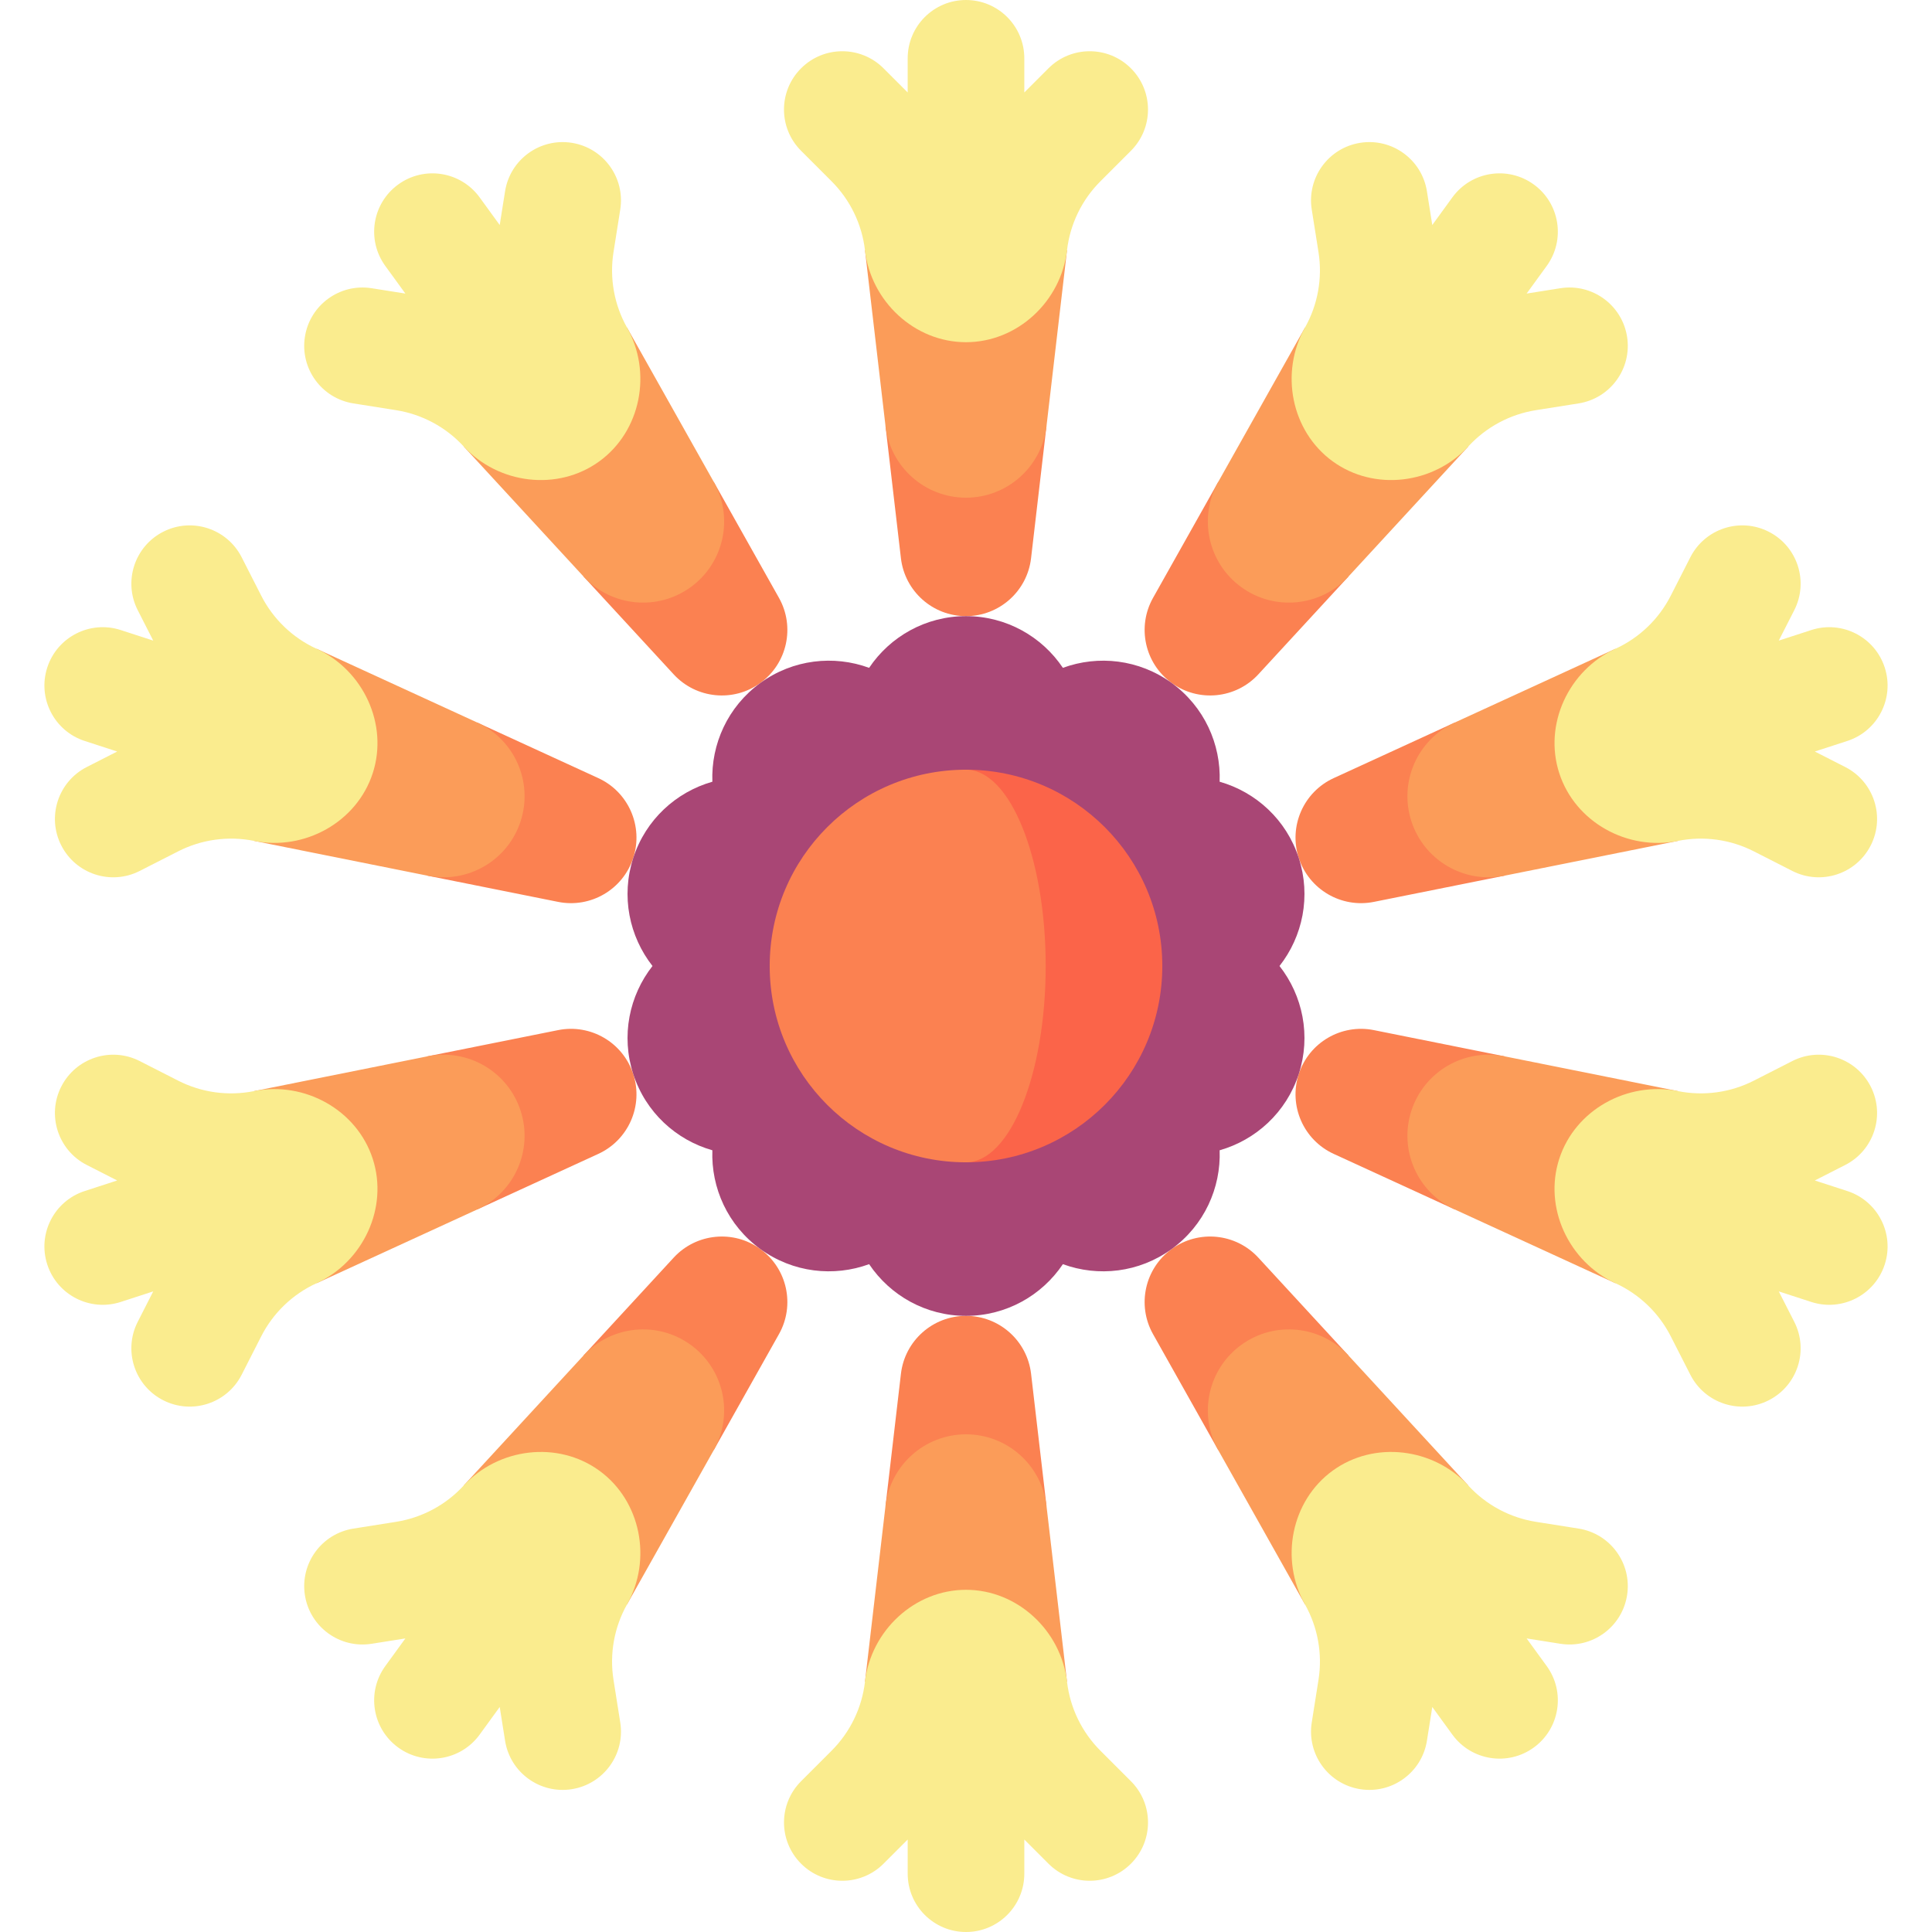 <svg id="Capa_1" enable-background="new 0 0 497 497" height="512" viewBox="0 0 497 497" width="512" xmlns="http://www.w3.org/2000/svg"><g><path d="m227.791 109.596 3.969 34.005c.992 8.494 8.188 14.899 16.739 14.899s15.748-6.405 16.739-14.899l3.969-34.005z" fill="#fb8151"/><path d="m222.513 64.376 5.279 45.22c1.227 10.508 10.129 18.431 20.709 18.431s19.482-7.923 20.709-18.431l5.279-45.22z" fill="#fb9c59"/><path d="m290.926 17.574c-5.858-5.858-15.355-5.858-21.213 0l-6.213 6.213v-8.787c0-8.284-6.716-15-15-15s-15 6.716-15 15v8.787l-6.213-6.213c-5.858-5.858-15.355-5.858-21.213 0s-5.858 15.355 0 21.213l7.855 7.855c4.777 4.777 7.801 11.025 8.584 17.735 1.535 13.152 12.746 23.652 25.987 23.652s24.452-10.5 25.987-23.652c.783-6.71 3.808-12.958 8.585-17.735l7.855-7.854c5.857-5.859 5.857-15.357-.001-21.214z" fill="#faec8e"/><path d="m150.101 148.297 23.199 25.177c5.795 6.289 15.381 7.241 22.3 2.214 6.918-5.027 8.975-14.438 4.785-21.892l-16.776-29.844z" fill="#fb8151"/><path d="m119.251 114.816 30.85 33.481c7.169 7.78 19.028 8.958 27.587 2.739 8.559-6.218 11.104-17.861 5.92-27.084l-22.309-39.686z" fill="#fb9c59"/><path d="m147.089 36.739c-8.182-1.296-15.866 4.286-17.162 12.469l-1.375 8.679-5.165-7.109c-4.869-6.702-14.25-8.188-20.952-3.318s-8.188 14.25-3.318 20.952l5.165 7.109-8.679-1.375c-8.182-1.296-15.866 4.286-17.162 12.469-1.296 8.182 4.286 15.866 12.469 17.162l10.972 1.738c6.672 1.057 12.792 4.334 17.369 9.302 8.973 9.738 24.213 11.643 34.926 3.86s13.611-22.867 7.122-34.409c-3.31-5.889-4.536-12.722-3.479-19.394l1.738-10.971c1.295-8.184-4.287-15.868-12.469-17.164z" fill="#faec8e"/><path d="m109.995 225.271 33.567 6.733c8.385 1.682 16.7-3.183 19.342-11.316 2.643-8.133-1.225-16.956-8.997-20.524l-31.114-14.283z" fill="#fb8151"/><path d="m65.358 216.318 44.638 8.953c10.373 2.08 20.659-3.938 23.929-13.999 3.269-10.062-1.515-20.977-11.13-25.391l-41.375-18.994z" fill="#fb9c59"/><path d="m41.986 136.79c-7.381 3.761-10.316 12.794-6.555 20.175l3.989 7.829-8.357-2.715c-7.879-2.56-16.341 1.752-18.901 9.631s1.752 16.341 9.631 18.901l8.357 2.715-7.829 3.989c-7.381 3.761-10.316 12.794-6.555 20.175s12.794 10.316 20.175 6.555l9.898-5.043c6.019-3.067 12.897-4.012 19.52-2.684 12.983 2.604 26.433-4.813 30.524-17.407s-2.43-26.5-14.464-32.024c-6.139-2.818-11.148-7.626-14.214-13.645l-5.043-9.897c-3.762-7.381-12.794-10.316-20.176-6.555z" fill="#faec8e"/><path d="m122.794 311.119 31.114-14.283c7.772-3.568 11.64-12.391 8.997-20.524s-10.958-12.998-19.342-11.316l-33.567 6.733z" fill="#fb8151"/><path d="m81.419 330.113 41.375-18.994c9.615-4.414 14.399-15.329 11.13-25.391s-13.556-16.08-23.929-13.999l-44.638 8.953z" fill="#fb9c59"/><path d="m15.765 279.51c-3.761 7.381-.826 16.414 6.555 20.175l7.829 3.989-8.357 2.715c-7.879 2.56-12.191 11.022-9.631 18.901s11.022 12.191 18.901 9.631l8.357-2.715-3.989 7.829c-3.761 7.381-.826 16.414 6.555 20.175s16.414.826 20.175-6.555l5.043-9.898c3.067-6.019 8.075-10.827 14.214-13.645 12.034-5.524 18.555-19.431 14.464-32.024-4.092-12.594-17.542-20.011-30.525-17.407-6.623 1.329-13.501.383-19.52-2.684l-9.897-5.043c-7.38-3.76-16.413-.825-20.174 6.556z" fill="#faec8e"/><path d="m183.608 373.048 16.776-29.844c4.191-7.455 2.133-16.866-4.785-21.892-6.918-5.027-16.505-4.075-22.3 2.214l-23.199 25.177z" fill="#fb8151"/><path d="m161.299 412.734 22.309-39.686c5.184-9.222 2.639-20.865-5.92-27.084-8.559-6.218-20.418-5.041-27.587 2.739l-30.85 33.481z" fill="#fb9c59"/><path d="m78.441 410.386c1.296 8.182 8.979 13.765 17.162 12.469l8.679-1.375-5.165 7.109c-4.869 6.702-3.384 16.083 3.318 20.952s16.083 3.384 20.952-3.318l5.165-7.109 1.375 8.679c1.296 8.182 8.98 13.765 17.162 12.469s13.765-8.98 12.469-17.162l-1.738-10.972c-1.057-6.672.169-13.505 3.479-19.394 6.489-11.543 3.591-26.626-7.122-34.409s-25.953-5.878-34.926 3.86c-4.577 4.968-10.697 8.245-17.369 9.302l-10.971 1.738c-8.183 1.295-13.766 8.979-12.47 17.161z" fill="#faec8e"/><path d="m269.209 387.404-3.969-34.005c-.992-8.494-8.188-14.899-16.739-14.899s-15.748 6.405-16.739 14.899l-3.969 34.005z" fill="#fb8151"/><path d="m274.487 432.624-5.279-45.22c-1.227-10.508-10.129-18.431-20.709-18.431s-19.482 7.923-20.709 18.431l-5.279 45.22z" fill="#fb9c59"/><path d="m206.074 479.426c5.858 5.858 15.355 5.858 21.213 0l6.213-6.213v8.787c0 8.284 6.716 15 15 15s15-6.716 15-15v-8.787l6.213 6.213c5.858 5.858 15.355 5.858 21.213 0s5.858-15.355 0-21.213l-7.855-7.855c-4.777-4.777-7.801-11.025-8.585-17.735-1.535-13.152-12.746-23.652-25.987-23.652s-24.452 10.5-25.987 23.652c-.783 6.71-3.808 12.958-8.585 17.735l-7.855 7.854c-5.856 5.859-5.856 15.357.002 21.214z" fill="#faec8e"/><path d="m346.899 348.703-23.199-25.177c-5.795-6.289-15.381-7.241-22.3-2.214-6.918 5.027-8.975 14.438-4.785 21.892l16.776 29.844z" fill="#fb8151"/><path d="m377.749 382.184-30.85-33.481c-7.169-7.78-19.028-8.958-27.587-2.739-8.559 6.218-11.104 17.861-5.92 27.084l22.309 39.686z" fill="#fb9c59"/><path d="m349.911 460.261c8.182 1.296 15.866-4.286 17.162-12.469l1.375-8.679 5.165 7.109c4.869 6.702 14.25 8.188 20.952 3.318 6.702-4.869 8.188-14.25 3.318-20.952l-5.165-7.109 8.679 1.375c8.182 1.296 15.866-4.286 17.162-12.469 1.296-8.182-4.286-15.866-12.469-17.162l-10.972-1.738c-6.672-1.057-12.792-4.334-17.369-9.302-8.973-9.738-24.213-11.643-34.926-3.86s-13.611 22.867-7.122 34.409c3.31 5.889 4.536 12.722 3.479 19.394l-1.738 10.971c-1.295 8.184 4.287 15.868 12.469 17.164z" fill="#faec8e"/><path d="m387.005 271.729-33.567-6.733c-8.385-1.682-16.7 3.183-19.342 11.316s1.225 16.956 8.997 20.524l31.114 14.283z" fill="#fb8151"/><path d="m431.642 280.682-44.638-8.953c-10.373-2.08-20.659 3.938-23.929 13.999-3.269 10.062 1.515 20.977 11.13 25.391l41.375 18.994z" fill="#fb9c59"/><path d="m455.014 360.21c7.381-3.761 10.316-12.794 6.555-20.175l-3.989-7.829 8.357 2.715c7.879 2.56 16.341-1.752 18.901-9.631s-1.752-16.341-9.631-18.901l-8.357-2.715 7.829-3.989c7.381-3.761 10.316-12.794 6.555-20.175s-12.794-10.316-20.175-6.555l-9.898 5.043c-6.019 3.067-12.897 4.012-19.52 2.684-12.983-2.604-26.433 4.813-30.524 17.407-4.092 12.593 2.43 26.5 14.464 32.024 6.139 2.818 11.148 7.626 14.214 13.645l5.043 9.897c3.762 7.381 12.794 10.316 20.176 6.555z" fill="#faec8e"/><path d="m374.206 185.881-31.114 14.283c-7.772 3.568-11.64 12.391-8.997 20.524s10.958 12.998 19.342 11.316l33.567-6.733z" fill="#fb8151"/><path d="m415.581 166.887-41.375 18.994c-9.615 4.414-14.399 15.329-11.13 25.391s13.556 16.08 23.929 13.999l44.638-8.953z" fill="#fb9c59"/><path d="m481.234 217.49c3.761-7.381.826-16.414-6.555-20.175l-7.829-3.989 8.357-2.715c7.879-2.56 12.191-11.022 9.631-18.901s-11.022-12.191-18.901-9.631l-8.357 2.715 3.989-7.829c3.761-7.381.826-16.414-6.555-20.175s-16.414-.826-20.175 6.555l-5.043 9.898c-3.067 6.019-8.075 10.827-14.214 13.645-12.034 5.524-18.555 19.431-14.464 32.024 4.092 12.593 17.542 20.011 30.525 17.407 6.623-1.329 13.501-.383 19.52 2.684l9.897 5.043c7.381 3.76 16.414.825 20.174-6.556z" fill="#faec8e"/><path d="m313.392 123.952-16.776 29.844c-4.19 7.455-2.133 16.866 4.785 21.892 6.918 5.027 16.505 4.075 22.3-2.214l23.199-25.177z" fill="#fb8151"/><path d="m335.701 84.266-22.309 39.686c-5.184 9.222-2.639 20.865 5.92 27.084 8.559 6.218 20.418 5.041 27.587-2.739l30.85-33.481z" fill="#fb9c59"/><path d="m418.559 86.614c-1.296-8.182-8.979-13.765-17.162-12.469l-8.679 1.375 5.165-7.109c4.869-6.702 3.384-16.083-3.318-20.952s-16.083-3.384-20.952 3.318l-5.165 7.109-1.375-8.679c-1.296-8.182-8.98-13.765-17.162-12.469s-13.765 8.98-12.469 17.162l1.738 10.972c1.057 6.672-.169 13.505-3.479 19.394-6.489 11.543-3.591 26.626 7.122 34.409s25.953 5.878 34.926-3.86c4.577-4.968 10.697-8.245 17.369-9.302l10.971-1.738c8.183-1.295 13.766-8.979 12.47-17.161z" fill="#faec8e"/><path d="m329.15 248.5c5.963-7.6 8.155-17.934 4.946-27.812-3.209-9.877-11.057-16.95-20.348-19.593.357-9.653-3.944-19.302-12.346-25.407s-18.908-7.213-27.979-3.891c-5.385-8.019-14.536-13.298-24.922-13.298s-19.537 5.278-24.922 13.298c-9.07-3.323-19.576-2.214-27.979 3.891s-12.703 15.754-12.346 25.407c-9.291 2.643-17.139 9.716-20.348 19.593s-1.017 20.212 4.946 27.812c-5.963 7.6-8.155 17.934-4.946 27.812 3.209 9.877 11.057 16.95 20.348 19.593-.357 9.653 3.944 19.302 12.346 25.407s18.908 7.213 27.979 3.891c5.385 8.019 14.536 13.298 24.922 13.298s19.537-5.278 24.922-13.298c9.07 3.323 19.577 2.214 27.979-3.891s12.703-15.754 12.346-25.407c9.291-2.643 17.139-9.716 20.348-19.593 3.208-9.878 1.016-20.212-4.946-27.812z" fill="#a94675"/><path d="m248.5 198v101c27.89 0 50.5-22.609 50.5-50.5s-22.61-50.5-50.5-50.5z" fill="#fb6449"/><path d="m269 248.5c0-27.891-9.178-50.5-20.5-50.5-27.89 0-50.5 22.609-50.5 50.5s22.61 50.5 50.5 50.5c11.322 0 20.5-22.609 20.5-50.5z" fill="#fb8151"/></g></svg>